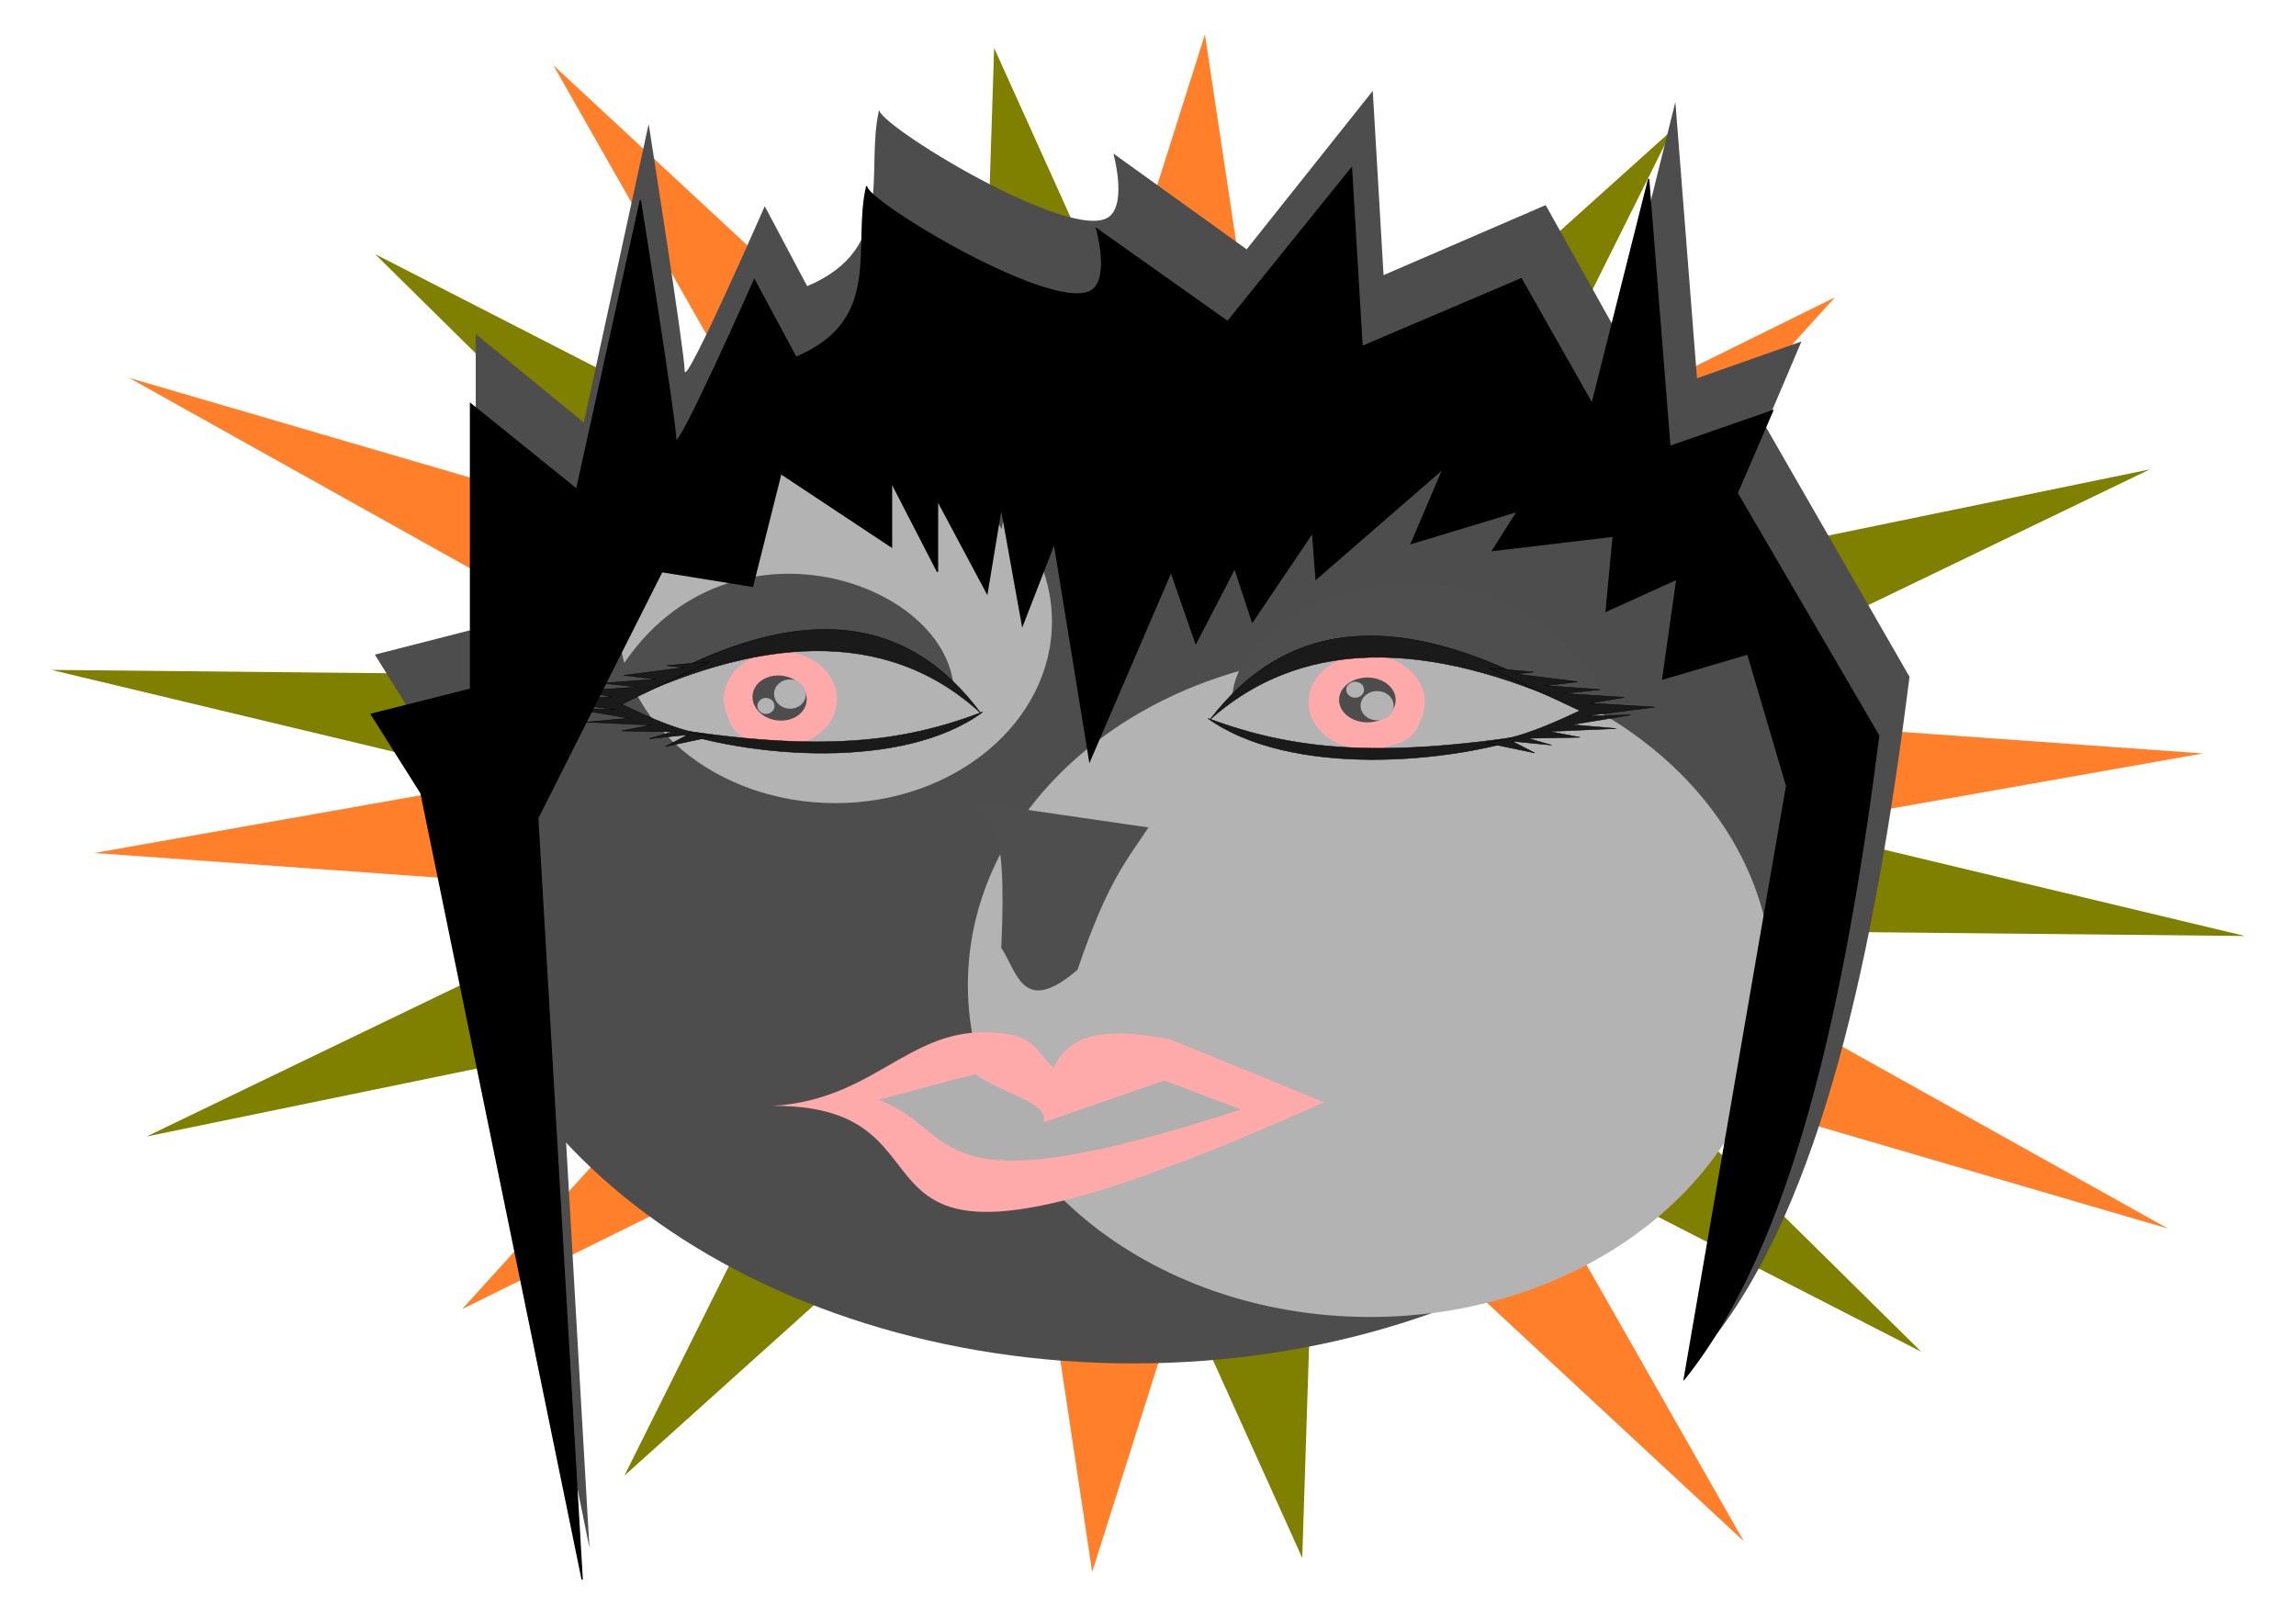 <?xml version="1.0" encoding="UTF-8" standalone="no"?>
<!-- Created with Inkscape (http://www.inkscape.org/) -->
<svg
    xmlns:inkscape="http://www.inkscape.org/namespaces/inkscape"
    xmlns:rdf="http://www.w3.org/1999/02/22-rdf-syntax-ns#"
    xmlns="http://www.w3.org/2000/svg"
    xmlns:cc="http://creativecommons.org/ns#"
    xmlns:dc="http://purl.org/dc/elements/1.1/"
    xmlns:sodipodi="http://sodipodi.sourceforge.net/DTD/sodipodi-0.dtd"
    id="svg2383"
    sodipodi:docname="_svgclean2.svg"
    inkscape:export-ydpi="300"
    inkscape:export-filename="C:\Users\Public\silvia2k1\Xoxo\dibujo-3.png"
    viewBox="0 0 1069.4 748.08"
    sodipodi:version="0.32"
    inkscape:export-xdpi="300"
    version="1.1"
    inkscape:output_extension="org.inkscape.output.svg.inkscape"
    inkscape:version="0.48.3.1 r9886"
  >
  <defs
      id="defs2385"
    >
    <filter
        id="filter3520"
        height="1.542"
        width="1.871"
        color-interpolation-filters="sRGB"
        y="-.271"
        x="-.436"
        inkscape:collect="always"
      >
      <feGaussianBlur
          id="feGaussianBlur3522"
          stdDeviation="59.789"
          inkscape:collect="always"
      />
    </filter
    >
    <filter
        id="filter3550"
        inkscape:collect="always"
        color-interpolation-filters="sRGB"
      >
      <feGaussianBlur
          id="feGaussianBlur3552"
          stdDeviation="3.344"
          inkscape:collect="always"
      />
    </filter
    >
    <filter
        id="filter3378"
        inkscape:collect="always"
        color-interpolation-filters="sRGB"
      >
      <feGaussianBlur
          id="feGaussianBlur3380"
          stdDeviation="2.808"
          inkscape:collect="always"
      />
    </filter
    >
    <filter
        id="filter3402"
        inkscape:collect="always"
        color-interpolation-filters="sRGB"
      >
      <feGaussianBlur
          id="feGaussianBlur3404"
          stdDeviation="16.268"
          inkscape:collect="always"
      />
    </filter
    >
    <filter
        id="filter3647"
        height="1.647"
        width="1.193"
        color-interpolation-filters="sRGB"
        y="-.323"
        x="-.096"
        inkscape:collect="always"
      >
      <feGaussianBlur
          id="feGaussianBlur3649"
          stdDeviation="8.331"
          inkscape:collect="always"
      />
    </filter
    >
    <filter
        id="filter3865"
        height="1.926"
        width="1.658"
        color-interpolation-filters="sRGB"
        y="-.463"
        x="-.329"
        inkscape:collect="always"
      >
      <feGaussianBlur
          id="feGaussianBlur3867"
          stdDeviation="10.396"
          inkscape:collect="always"
      />
    </filter
    >
    <filter
        id="filter4102"
        inkscape:collect="always"
        color-interpolation-filters="sRGB"
      >
      <feGaussianBlur
          id="feGaussianBlur4104"
          stdDeviation="6.796"
          inkscape:collect="always"
      />
    </filter
    >
    <filter
        id="filter4114"
        inkscape:collect="always"
        color-interpolation-filters="sRGB"
      >
      <feGaussianBlur
          id="feGaussianBlur4116"
          stdDeviation="6.691"
          inkscape:collect="always"
      />
    </filter
    >
  </defs
  >
  <sodipodi:namedview
      id="namedview2387"
      bordercolor="#666666"
      inkscape:pageshadow="2"
      inkscape:window-y="0"
      pagecolor="#ffffff"
      inkscape:window-height="645"
      inkscape:window-maximized="0"
      inkscape:zoom="0.43415836"
      inkscape:window-x="0"
      showgrid="false"
      borderopacity="1.0"
      inkscape:current-layer="layer1"
      inkscape:cx="487.77667"
      inkscape:cy="49.839463"
      inkscape:window-width="674"
      inkscape:pageopacity="0.0"
      inkscape:document-units="mm"
  />
  <g
      id="layer1"
      inkscape:label="Layer 1"
      inkscape:groupmode="layer"
      transform="translate(7.289 9.994)"
    >
    <g
        id="g4118"
      >
      <path
          id="path3978"
          style="filter:url(#filter4102);fill:#808000"
          sodipodi:type="star"
          d="m-287.91 377.87-192.04-143.86-5.302 239.89-70.81-229.26-145.29 190.96 77.47-227.1-229.79 69.087 196.16-138.19-226.51-79.173 239.92 3.502-136.71-197.19 192.04 143.86 5.302-239.89 70.81 229.26 145.29-190.96-77.47 227.1 229.79-69.087-196.16 138.19 226.51 79.173-239.92-3.502z"
          sodipodi:r1="355.11288"
          sodipodi:r2="124.34733"
          transform="matrix(1.461,0,0,1,1308.2,241.85)"
          sodipodi:arg2="1.117904"
          sodipodi:arg1="0.80374473"
          inkscape:randomized="0"
          sodipodi:cy="122.20159"
          sodipodi:cx="-534.36725"
          inkscape:rounded="0"
          inkscape:flatsided="false"
          sodipodi:sides="10"
      />
      <path
          id="path3980"
          style="filter:url(#filter4114);fill:#ff7f2a"
          sodipodi:type="star"
          sodipodi:sides="10"
          sodipodi:r1="355.11288"
          sodipodi:r2="124.34733"
          sodipodi:arg1="0.80374473"
          sodipodi:arg2="1.117904"
          transform="matrix(1.406 .396 -.271 .963 1312.1 458.11)"
          inkscape:randomized="0"
          sodipodi:cy="122.20159"
          sodipodi:cx="-534.36725"
          inkscape:rounded="0"
          inkscape:flatsided="false"
          d="m-287.91 377.87-192.04-143.86-5.302 239.89-70.81-229.26-145.29 190.96 77.47-227.1-229.79 69.087 196.16-138.19-226.51-79.173 239.92 3.502-136.71-197.19 192.04 143.86 5.302-239.89 70.81 229.26 145.29-190.96-77.47 227.1 229.79-69.087-196.16 138.19 226.51 79.173-239.92-3.502z"
      />
      <g
          id="g3941"
          transform="matrix(.71 0 0 1 152.63 -2.303)"
        >
        <g
            id="g3565"
            transform="matrix(1.273 0 0 .845 -141.72 74.533)"
          >
          <path
              id="path3567"
              sodipodi:rx="164.68645"
              sodipodi:ry="264.88031"
              style="filter:url(#filter3550);fill:#4d4d4d"
              sodipodi:type="arc"
              d="m879.86 350.23c0 146.29-73.733 264.88-164.69 264.88-90.954 0-164.69-118.59-164.69-264.88s73.733-264.88 164.69-264.88c90.954 0 164.69 118.59 164.69 264.88z"
              transform="matrix(2.154,0,0,1.061,-1022.1,1.715)"
              sodipodi:cy="350.22897"
              sodipodi:cx="715.17682"
          />
          <path
              id="path3569"
              sodipodi:rx="164.68645"
              sodipodi:ry="264.88031"
              style="filter:url(#filter3520);fill:#b3b3b3"
              sodipodi:type="arc"
              d="m879.86 350.23c0 146.29-73.733 264.88-164.69 264.88-90.954 0-164.69-118.59-164.69-264.88s73.733-264.88 164.69-264.88c90.954 0 164.69 118.59 164.69 264.88z"
              transform="matrix(1.259 0 0 .691 -259.9 203.7)"
              sodipodi:cy="350.22897"
              sodipodi:cx="715.17682"
          />
          <path
              id="path3571"
              sodipodi:rx="164.68645"
              sodipodi:ry="264.88031"
              style="filter:url(#filter3520);fill:#b3b3b3"
              sodipodi:type="arc"
              d="m879.86 350.23c0 146.29-73.733 264.88-164.69 264.88-90.954 0-164.69-118.59-164.69-264.88s73.733-264.88 164.69-264.88c90.954 0 164.69 118.59 164.69 264.88z"
              transform="matrix(.678 0 0 .378 -120.05 112.95)"
              sodipodi:cy="350.22897"
              sodipodi:cx="715.17682"
          />
        </g
        >
        <path
            id="path3382"
            style="filter:url(#filter3378);fill-rule:evenodd;fill:#4e4e4e"
            d="m172.75 215.49c58.65-128.83 216.23-83.36 224.57-12.67-104.84-45.16-104.88-36.48-224.57 12.67z"
            sodipodi:nodetypes="ccc"
            inkscape:connector-curvature="0"
            transform="matrix(-1.118 0 0 .748 1027.4 163.99)"
        />
        <path
            id="path3348"
            style="filter:url(#filter3378);fill-rule:evenodd;fill:#4e4e4e"
            d="m172.75 215.49c58.65-128.83 216.23-83.36 224.57-12.67-104.84-45.16-104.88-36.48-224.57 12.67z"
            sodipodi:nodetypes="ccc"
            inkscape:connector-curvature="0"
            transform="matrix(1.029 0 0 .748 -8.63 159.48)"
        />
        <g
            id="g2447"
            transform="matrix(.969 0 0 .652 60.819 193.71)"
          >
          <g
              id="g3573"
              style="fill:#ffaaaa"
              transform="matrix(.111 0 0 .121 572.48 147.6)"
            >
            <path
                id="path3575"
                sodipodi:rx="164.68645"
                sodipodi:ry="264.88031"
                style="filter:url(#filter3550);fill:#ffaaaa"
                sodipodi:type="arc"
                d="m879.86 350.23c0 146.29-73.733 264.88-164.69 264.88-90.954 0-164.69-118.59-164.69-264.88s73.733-264.88 164.69-264.88c90.954 0 164.69 118.59 164.69 264.88z"
                transform="matrix(2.154,0,0,1.061,-1022.1,1.715)"
                sodipodi:cy="350.22897"
                sodipodi:cx="715.17682"
            />
            <path
                id="path3577"
                sodipodi:rx="164.68645"
                sodipodi:ry="264.88031"
                style="filter:url(#filter3520);fill:#ffaaaa"
                sodipodi:type="arc"
                d="m879.86 350.23c0 146.29-73.733 264.88-164.69 264.88-90.954 0-164.69-118.59-164.69-264.88s73.733-264.88 164.69-264.88c90.954 0 164.69 118.59 164.69 264.88z"
                transform="matrix(1.259 0 0 .691 -259.9 203.7)"
                sodipodi:cy="350.22897"
                sodipodi:cx="715.17682"
            />
            <path
                id="path3579"
                sodipodi:rx="164.68645"
                sodipodi:ry="264.88031"
                style="filter:url(#filter3520);fill:#ffaaaa"
                sodipodi:type="arc"
                d="m879.86 350.23c0 146.29-73.733 264.88-164.69 264.88-90.954 0-164.69-118.59-164.69-264.88s73.733-264.88 164.69-264.88c90.954 0 164.69 118.59 164.69 264.88z"
                transform="matrix(.678 0 0 .378 -120.05 112.95)"
                sodipodi:cy="350.22897"
                sodipodi:cx="715.17682"
            />
          </g
          >
          <g
              id="g3556"
              transform="matrix(.054 -0 0 .057 602.51 169.92)"
            >
            <path
                id="path2394"
                sodipodi:rx="164.68645"
                sodipodi:ry="264.88031"
                style="filter:url(#filter3550);fill:#4d4d4d"
                sodipodi:type="arc"
                d="m879.86 350.23c0 146.29-73.733 264.88-164.69 264.88-90.954 0-164.69-118.59-164.69-264.88s73.733-264.88 164.69-264.88c90.954 0 164.69 118.59 164.69 264.88z"
                transform="matrix(2.154,0,0,1.061,-1022.1,1.715)"
                sodipodi:cy="350.22897"
                sodipodi:cx="715.17682"
            />
            <path
                id="path2396"
                sodipodi:rx="164.68645"
                sodipodi:ry="264.88031"
                style="filter:url(#filter3520);fill:#b3b3b3"
                sodipodi:type="arc"
                d="m879.86 350.23c0 146.29-73.733 264.88-164.69 264.88-90.954 0-164.69-118.59-164.69-264.88s73.733-264.88 164.69-264.88c90.954 0 164.69 118.59 164.69 264.88z"
                transform="matrix(1.259 0 0 .691 -259.9 203.7)"
                sodipodi:cy="350.22897"
                sodipodi:cx="715.17682"
            />
            <path
                id="path3524"
                sodipodi:rx="164.68645"
                sodipodi:ry="264.88031"
                style="filter:url(#filter3520);fill:#b3b3b3"
                sodipodi:type="arc"
                d="m879.86 350.23c0 146.29-73.733 264.88-164.69 264.88-90.954 0-164.69-118.59-164.69-264.88s73.733-264.88 164.69-264.88c90.954 0 164.69 118.59 164.69 264.88z"
                transform="matrix(.678 0 0 .378 -120.05 112.95)"
                sodipodi:cy="350.22897"
                sodipodi:cx="715.17682"
            />
          </g
          >
          <path
              id="path3561"
              inkscape:connector-curvature="0"
              sodipodi:nodetypes="ccc"
              style="fill-rule:evenodd;stroke:#000000;stroke-width:.328px;fill:#1a1a1a"
              d="m524.05 205.13c48.58-66.76 125.23-89.98 257.23-3.74-99.5-50.51-190.32-59.12-257.23 3.74z"
          />
          <path
              id="path3563"
              inkscape:connector-curvature="0"
              sodipodi:nodetypes="ccc"
              style="fill-rule:evenodd;stroke:#000000;stroke-width:.331px;fill:#1a1a1a"
              d="m522.52 204.38c55.76 21.76 112.64 29.29 222.01 11.22-58.49 21.58-166.55 30.73-222.01-11.22z"
          />
          <path
              id="path3581"
              inkscape:connector-curvature="0"
              sodipodi:nodetypes="ccccccccccccccccccccccc"
              style="fill-rule:evenodd;stroke:#000000;stroke-width:.317px;fill:#1a1a1a"
              d="m710.84 221.86 32.92 7.2-15.31-8.36 26.8 2.79-16.08-4.87 35.22-0.7-20.67-4.18 45.17-2.09-29.86-2.78 39.81-6.96-29.86 0.69 45.94-6.26-43.64-2.79 22.97-4.18-41.34-2.78 25.26-2.79-37.51-2.78 22.2-2.79-42.11-5.57 12.25-1.39-29.86-2.78 61.25 30.37c-21.74 10.75-39.9 19.21-63.55 23z"
          />
        </g
        >
        <g
            id="g3650"
            transform="matrix(.969 0 0 .652 60.819 193.71)"
          >
          <g
              id="g3598"
              style="fill:#ffaaaa"
              transform="matrix(-.108 0 0 .121 289.11 145.44)"
            >
            <path
                id="path3600"
                sodipodi:rx="164.68645"
                sodipodi:ry="264.88031"
                style="filter:url(#filter3550);fill:#ffaaaa"
                sodipodi:type="arc"
                d="m879.86 350.23c0 146.29-73.733 264.88-164.69 264.88-90.954 0-164.69-118.59-164.69-264.88s73.733-264.88 164.69-264.88c90.954 0 164.69 118.59 164.69 264.88z"
                transform="matrix(2.154,0,0,1.061,-1022.1,1.715)"
                sodipodi:cy="350.22897"
                sodipodi:cx="715.17682"
            />
            <path
                id="path3602"
                sodipodi:rx="164.68645"
                sodipodi:ry="264.88031"
                style="filter:url(#filter3520);fill:#ffaaaa"
                sodipodi:type="arc"
                d="m879.86 350.23c0 146.29-73.733 264.88-164.69 264.88-90.954 0-164.69-118.59-164.69-264.88s73.733-264.88 164.69-264.88c90.954 0 164.69 118.59 164.69 264.88z"
                transform="matrix(1.259 0 0 .691 -259.9 203.7)"
                sodipodi:cy="350.22897"
                sodipodi:cx="715.17682"
            />
            <path
                id="path3604"
                sodipodi:rx="164.68645"
                sodipodi:ry="264.88031"
                style="filter:url(#filter3520);fill:#ffaaaa"
                sodipodi:type="arc"
                d="m879.86 350.23c0 146.29-73.733 264.88-164.69 264.88-90.954 0-164.69-118.59-164.69-264.88s73.733-264.88 164.69-264.88c90.954 0 164.69 118.59 164.69 264.88z"
                transform="matrix(.678 0 0 .378 -120.05 112.95)"
                sodipodi:cy="350.22897"
                sodipodi:cx="715.17682"
            />
          </g
          >
          <g
              id="g3606"
              transform="matrix(.051 .01 .011 -.056 202.04 205.58)"
            >
            <path
                id="path3608"
                sodipodi:rx="164.68645"
                sodipodi:ry="264.88031"
                style="filter:url(#filter3550);fill:#4d4d4d"
                sodipodi:type="arc"
                d="m879.86 350.23c0 146.29-73.733 264.88-164.69 264.88-90.954 0-164.69-118.59-164.69-264.88s73.733-264.88 164.69-264.88c90.954 0 164.69 118.59 164.69 264.88z"
                transform="matrix(2.154,0,0,1.061,-1022.1,1.715)"
                sodipodi:cy="350.22897"
                sodipodi:cx="715.17682"
            />
            <path
                id="path3610"
                sodipodi:rx="164.68645"
                sodipodi:ry="264.88031"
                style="filter:url(#filter3520);fill:#b3b3b3"
                sodipodi:type="arc"
                d="m879.86 350.23c0 146.29-73.733 264.88-164.69 264.88-90.954 0-164.69-118.59-164.69-264.88s73.733-264.88 164.69-264.88c90.954 0 164.69 118.59 164.69 264.88z"
                transform="matrix(1.259 0 0 .691 -259.9 203.7)"
                sodipodi:cy="350.22897"
                sodipodi:cx="715.17682"
            />
            <path
                id="path3612"
                sodipodi:rx="164.68645"
                sodipodi:ry="264.88031"
                style="filter:url(#filter3520);fill:#b3b3b3"
                sodipodi:type="arc"
                d="m879.86 350.23c0 146.29-73.733 264.88-164.69 264.88-90.954 0-164.69-118.59-164.69-264.88s73.733-264.88 164.69-264.88c90.954 0 164.69 118.59 164.69 264.88z"
                transform="matrix(.678 0 0 .378 -120.05 112.95)"
                sodipodi:cy="350.22897"
                sodipodi:cx="715.17682"
            />
          </g
          >
          <path
              id="path3614"
              inkscape:connector-curvature="0"
              sodipodi:nodetypes="ccc"
              style="fill-rule:evenodd;stroke:#000000;stroke-width:.324px;fill:#1a1a1a"
              d="m368.69 200.52c-47.16-66.75-121.55-89.98-249.67-3.74 96.57-50.51 184.72-59.11 249.67 3.74z"
          />
          <path
              id="path3616"
              inkscape:connector-curvature="0"
              sodipodi:nodetypes="ccc"
              style="fill-rule:evenodd;stroke:#000000;stroke-width:.326px;fill:#1a1a1a"
              d="m370.17 199.77c-54.12 21.76-109.32 29.29-215.48 11.22 56.77 21.58 161.65 30.73 215.48-11.22z"
          />
          <path
              id="path3618"
              inkscape:connector-curvature="0"
              sodipodi:nodetypes="ccccccccccccccccccccccc"
              style="fill-rule:evenodd;stroke:#000000;stroke-width:.312px;fill:#1a1a1a"
              d="m187.39 217.26-31.96 7.19 14.87-8.35-26.01 2.78 15.6-4.87-34.18-0.7 20.06-4.18-43.84-2.08 28.98-2.79-38.643-6.96 28.983 0.69-44.589-6.26 42.359-2.79-22.294-4.17 40.124-2.79-24.52-2.78 36.42-2.79-21.56-2.78 40.88-5.57-11.89-1.4 28.98-2.78-59.45 30.38c21.1 10.74 38.72 19.2 61.68 23z"
          />
        </g
        >
        <path
            id="path3390"
            style="filter:url(#filter3402);fill-rule:evenodd;fill:#4d4d4d"
            d="m887.94 676.65c71.99-99.03 106.91-274.58 130.06-474.38l-94.7-179.03 23.68-60.555-68.67 26.328-14.21-197.45-37.89 165.86-47.36-92.15-106.56 50.025-7.1-131.64-82.88 113.21-87.62-68.46s8.82 34.3-2.36 44.76c-22.8 21.33-154.69-66.66-151.56-76.35-9.57 44.26 11.91 99.2-47.36 126.37l-27.89-57.15s-52.62 130.87-52.62 117.71c0-13.167-23.68-176.4-23.68-176.4l-42.62 213.25-71.041-63.192v210.62l-66.304 18.43 33.152 57.92 107.89 580.28-29.75-561.85 83.14-181.84 60.66 10.784 18.95-83.15 74.05 54.116v-47.39l30.78 65.819v-52.657l33.16 68.452 9.47-63.187 14.21 86.881 21.31-60.553 23.68 160.6 54.46-139.54 16.58 52.65 26.05-55.284 11.84 39.494 40.25-65.821 2.37 34.226 85.25-81.616-21.32 55.288 71.04-23.695-16.57 28.961 80.51-10.531-4.74 55.288 47.36-23.695-9.47 73.715 56.83-18.43 26.05 97.41-68.51 437.53z"
            sodipodi:nodetypes="ccccccccccccscccsccccccccccccccccccccccccccccccccccccc"
            inkscape:connector-curvature="0"
            transform="matrix(.998 0 0 .652 11.449 175.7)"
        />
        <path
            id="path3392"
            inkscape:connector-curvature="0"
            sodipodi:nodetypes="ccccccccccccscccsccccccccccccccccccccccccccccccccccccc"
            style="fill-rule:evenodd;stroke:#000000;stroke-width:.853px;fill:#000000"
            d="m879.65 634.66c70.57-62.54 104.79-173.4 127.55-299.57l-92.89-113.06 23.21-38.24-67.3 16.63-13.93-124.69-37.13 104.74-46.42-58.19-104.44 31.59-6.96-83.132-81.24 71.492-85.87-43.228s8.64 21.658-2.32 28.268c-22.34 13.46-151.6-42.1-148.54-48.219-9.38 27.949 11.67 62.649-46.42 79.799l-27.34-36.09s-51.57 82.65-51.57 74.33c0-8.31-23.2-111.39-23.2-111.39l-41.78 134.67-69.628-39.9v133l-64.985 11.64 32.493 36.58 105.75 366.44-29.16-354.8 81.48-114.84 59.46 6.82 18.57-52.51 72.58 34.17v-29.93l30.17 41.57v-33.25l32.49 43.22 9.29-39.9 13.92 54.87 20.89-38.24 23.21 101.41 53.38-88.11 16.25 33.25 25.53-34.91 11.6 24.93 39.46-41.56 2.32 21.61 83.55-51.54-20.89 34.92 69.63-14.97-16.25 18.29 78.91-6.65-4.64 34.92 46.42-14.97-9.28 46.56 55.7-11.64 25.53 61.51-67.16 276.3z"
        />
        <path
            id="path3406"
            inkscape:connector-curvature="0"
            sodipodi:nodetypes="cccccc"
            style="fill-rule:evenodd;fill:#ffaaaa"
            d="m281.79 507.47c72.69-3.11 92.44-42.63 159.18-32.71 14.81 3.52 15.98 9.53 25.02 14.97 12.23-19.1 43.03-17.51 76.18-13.3l101.2 29.37c-358.53 114.16-214.83 1.22-361.58 1.67z"
        />
        <path
            id="path3533"
            style="filter:url(#filter3647);fill-rule:evenodd;fill:#afafaf"
            d="m350.1 504.55 55.28-18.43c17.01 15.21 42.58 20.16 39.16 34.55l69.1-29.94 43.76 20.73c-183.06 74.52-158.83 15.53-207.3-6.91z"
            sodipodi:nodetypes="cccccc"
            inkscape:connector-curvature="0"
            transform="matrix(1.147 0 0 .652 -50.525 175.7)"
        />
        <path
            id="path3651"
            style="filter:url(#filter3865);fill-rule:evenodd;fill:#4e4e4e"
            d="m440.03 313.47h75.82c-6.9 10.7-13.79 17.63-20.68 45.88-20.29 16.5-25.78 3.41-34.47-3.28-6.89-41.9-13.78-34.64-20.67-42.6z"
            sodipodi:nodetypes="ccccc"
            inkscape:connector-curvature="0"
            transform="matrix(1.484 .153 -.345 1.514 -129.23 -175.75)"
        />
      </g
      >
    </g
    >
  </g
  >
</svg
>
